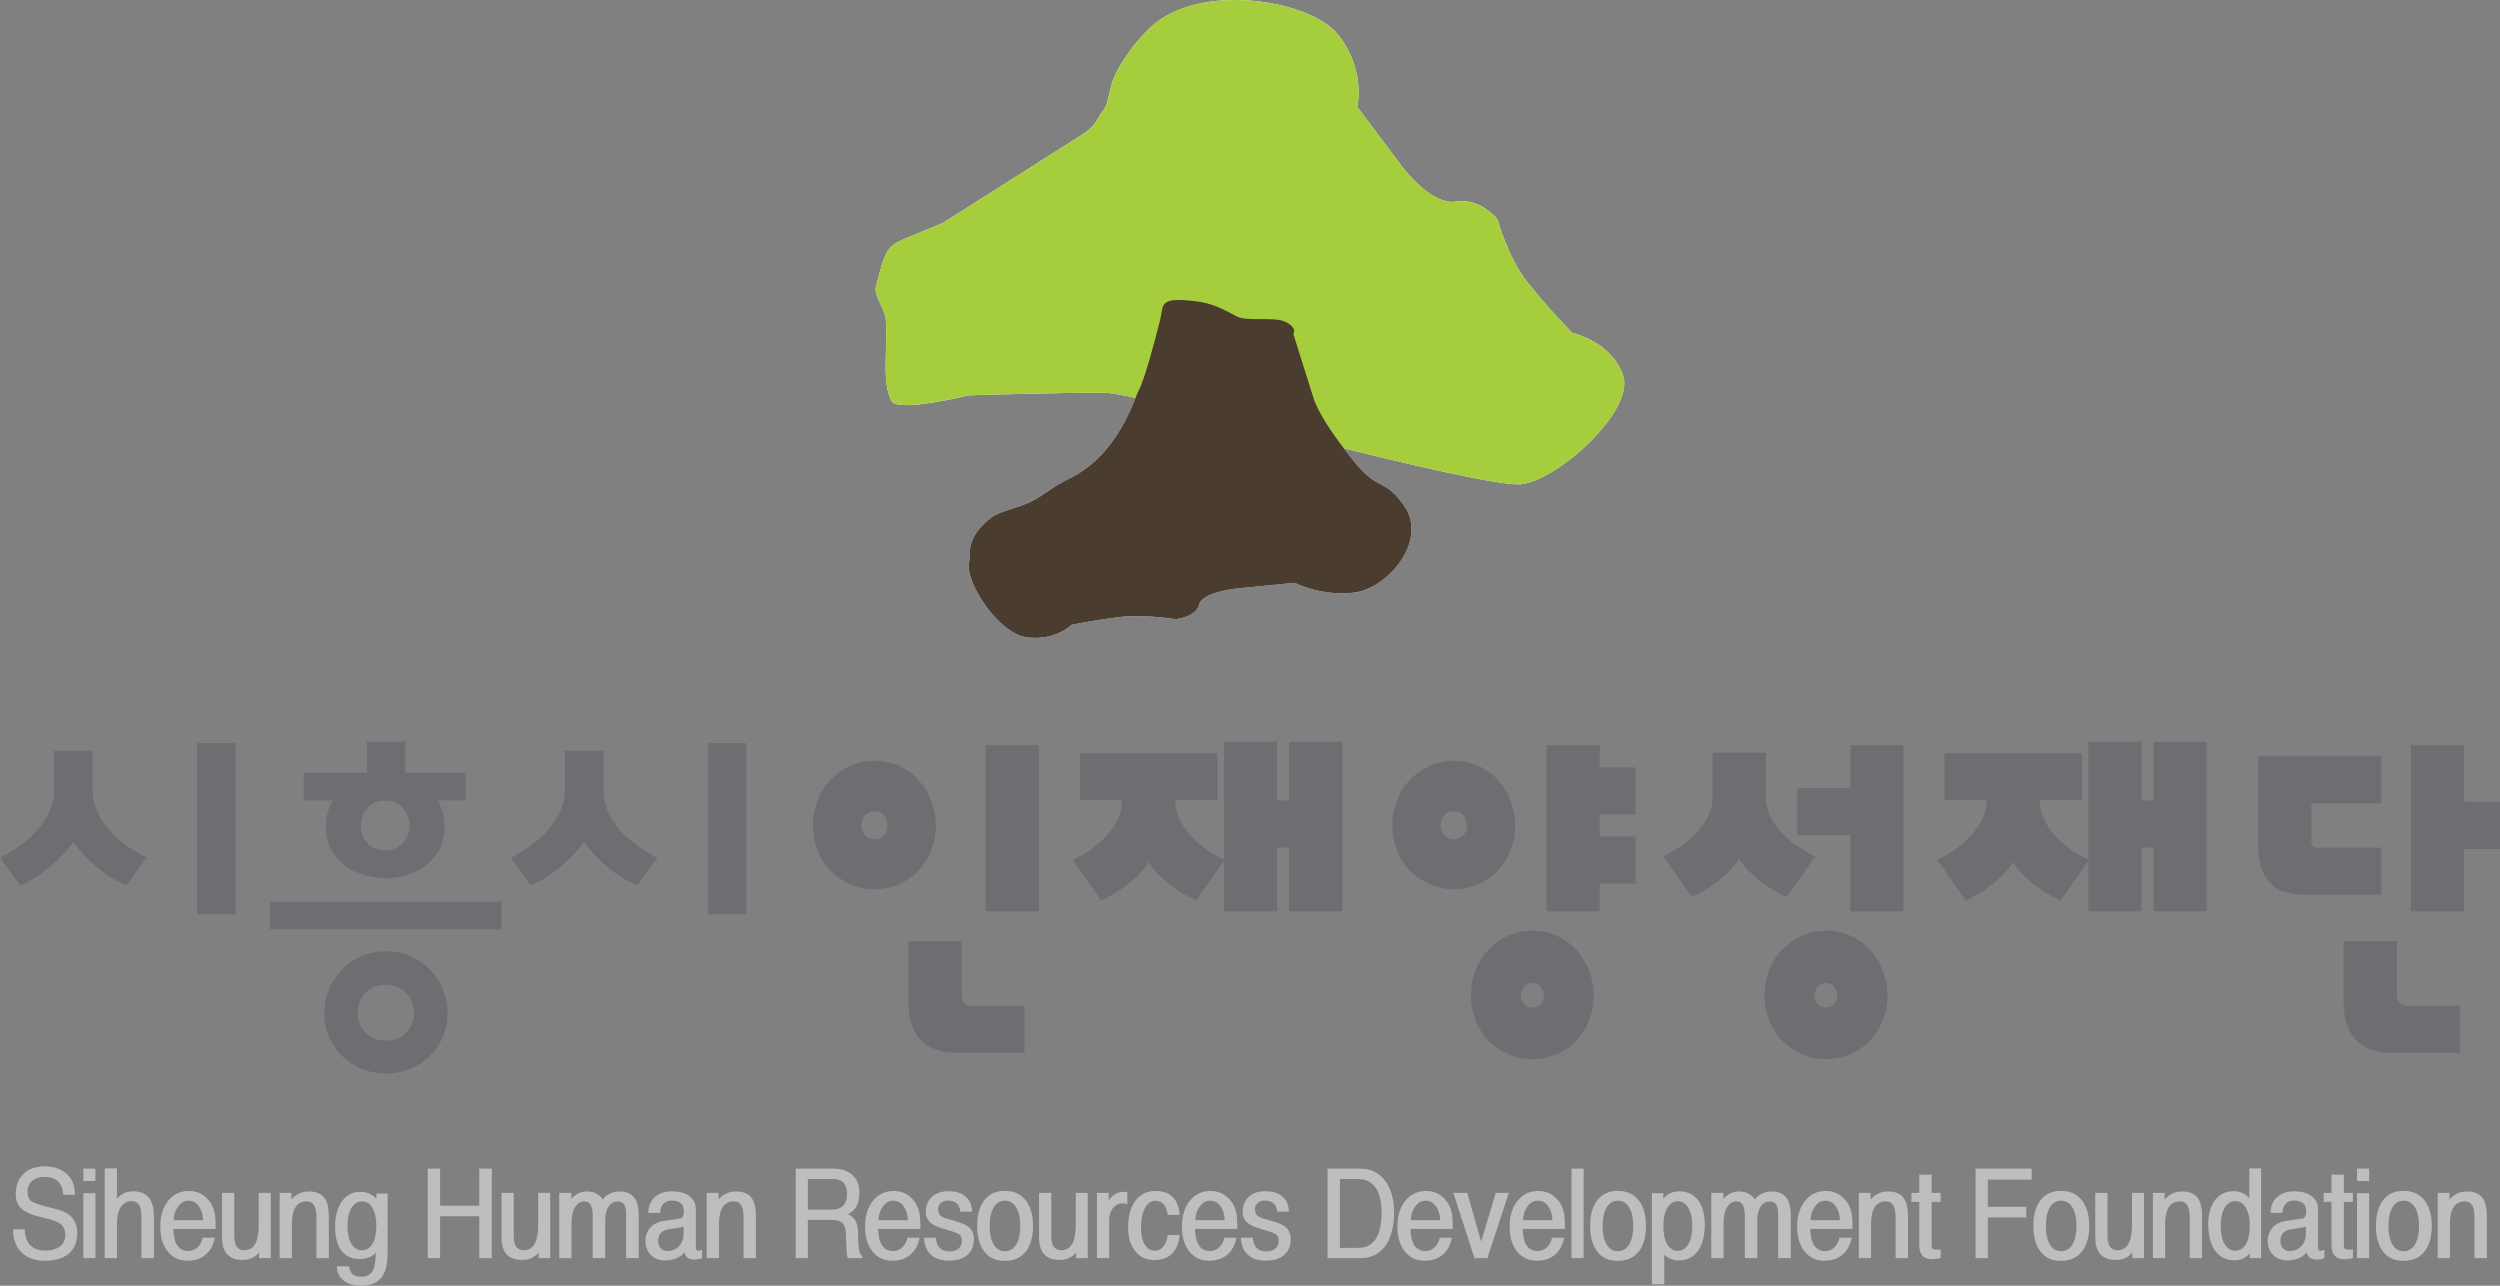 <svg width="350" height="180" viewBox="0 0 350 180" fill="none" xmlns="http://www.w3.org/2000/svg">
<rect x="0" y="0" width="350" height="180" fill="#808080" stroke="none"/>
<path fill-rule="evenodd" clip-rule="evenodd" d="M145.427 104.325V127.582H137.973V104.325H145.427ZM134.016 147.399C129.446 147.399 127.16 144.96 127.16 140.082V131.748H134.614V138.919C134.614 139.63 134.737 140.122 134.982 140.397C135.228 140.672 135.581 140.809 136.041 140.809H143.449V147.398H134.016V147.399ZM124.262 115.614C124.262 115.065 124.093 114.589 123.755 114.185C123.418 113.781 122.974 113.579 122.421 113.579C121.869 113.579 121.425 113.773 121.087 114.161C120.75 114.548 120.581 115.017 120.581 115.566C120.581 116.083 120.75 116.535 121.087 116.923C121.425 117.31 121.869 117.504 122.421 117.504C122.974 117.504 123.418 117.318 123.755 116.947C124.093 116.575 124.262 116.131 124.262 115.614ZM131.026 115.614C131.026 116.809 130.811 117.948 130.382 119.03C129.952 120.112 129.362 121.057 128.611 121.864C127.858 122.672 126.953 123.31 125.895 123.778C124.837 124.247 123.679 124.481 122.422 124.481C121.165 124.481 120.006 124.239 118.948 123.754C117.89 123.27 116.978 122.623 116.21 121.816C115.444 121.009 114.854 120.064 114.439 118.981C114.025 117.899 113.818 116.761 113.818 115.566C113.818 114.37 114.025 113.224 114.439 112.125C114.854 111.027 115.444 110.066 116.21 109.243C116.978 108.419 117.89 107.757 118.948 107.256C120.006 106.755 121.165 106.505 122.422 106.505C123.679 106.505 124.837 106.747 125.895 107.232C126.953 107.716 127.858 108.378 128.611 109.218C129.362 110.058 129.952 111.035 130.382 112.15C130.811 113.264 131.026 114.419 131.026 115.614ZM170.431 105.439V112.028H164.542V112.174C164.542 112.981 164.718 113.773 165.071 114.548C165.423 115.323 165.899 116.066 166.497 116.776C167.095 117.487 167.808 118.141 168.637 118.738C169.465 119.336 170.37 119.861 171.352 120.313V103.839H178.805V112.076H180.462V103.839H187.916V127.581H180.462V118.665H178.805V127.581H171.352V120.507L167.44 126.079C166.827 125.789 166.198 125.449 165.555 125.062C164.911 124.674 164.289 124.246 163.691 123.778C163.093 123.309 162.541 122.816 162.035 122.3C161.529 121.783 161.122 121.234 160.816 120.652C160.478 121.233 160.064 121.783 159.573 122.3C159.083 122.817 158.538 123.309 157.94 123.778C157.342 124.246 156.721 124.674 156.077 125.062C155.433 125.449 154.804 125.789 154.191 126.079L150.188 120.362C151.169 119.91 152.082 119.377 152.926 118.763C153.769 118.148 154.498 117.487 155.111 116.776C155.724 116.066 156.207 115.323 156.561 114.548C156.913 113.772 157.09 112.981 157.09 112.174V112.028H151.2V105.439H170.431ZM223.133 139.404C223.133 140.6 222.919 141.738 222.49 142.82C222.06 143.902 221.469 144.847 220.718 145.655C219.967 146.462 219.062 147.1 218.004 147.569C216.945 148.038 215.787 148.271 214.53 148.271C213.273 148.271 212.115 148.029 211.057 147.545C209.998 147.06 209.085 146.414 208.319 145.607C207.552 144.799 206.961 143.854 206.548 142.772C206.133 141.69 205.926 140.552 205.926 139.356C205.926 138.161 206.133 137.015 206.548 135.916C206.961 134.818 207.552 133.857 208.319 133.033C209.085 132.21 209.998 131.548 211.057 131.047C212.115 130.546 213.273 130.296 214.53 130.296C215.787 130.296 216.945 130.538 218.004 131.023C219.062 131.507 219.967 132.169 220.718 133.009C221.47 133.849 222.06 134.826 222.49 135.94C222.919 137.054 223.133 138.209 223.133 139.404ZM212.137 115.614C212.137 116.809 211.922 117.948 211.493 119.03C211.063 120.112 210.473 121.057 209.722 121.864C208.971 122.672 208.065 123.31 207.007 123.778C205.949 124.247 204.791 124.481 203.533 124.481C202.275 124.481 201.118 124.239 200.06 123.754C199.002 123.27 198.089 122.623 197.322 121.816C196.555 121.009 195.965 120.064 195.551 118.981C195.136 117.899 194.93 116.761 194.93 115.566C194.93 114.37 195.136 113.224 195.551 112.125C195.965 111.027 196.555 110.066 197.322 109.243C198.089 108.419 199.002 107.757 200.06 107.256C201.118 106.755 202.276 106.505 203.533 106.505C204.791 106.505 205.949 106.747 207.007 107.232C208.065 107.716 208.97 108.378 209.722 109.218C210.473 110.058 211.063 111.035 211.493 112.15C211.922 113.264 212.137 114.419 212.137 115.614ZM223.962 104.325V107.426H228.977V114.015H223.962V117.116H228.977V123.706H223.962V127.582H216.508V104.325H223.962ZM205.373 115.614C205.373 115.065 205.205 114.589 204.867 114.185C204.53 113.781 204.085 113.579 203.533 113.579C202.981 113.579 202.537 113.773 202.199 114.161C201.862 114.548 201.693 115.017 201.693 115.566C201.693 116.083 201.862 116.535 202.199 116.923C202.537 117.31 202.981 117.504 203.533 117.504C204.085 117.504 204.53 117.318 204.867 116.947C205.205 116.575 205.373 116.131 205.373 115.614ZM216.141 139.404C216.141 138.952 215.995 138.54 215.703 138.169C215.412 137.797 215.02 137.612 214.53 137.612C214.039 137.612 213.648 137.79 213.357 138.144C213.065 138.5 212.919 138.904 212.919 139.356C212.919 139.808 213.065 140.204 213.357 140.543C213.648 140.882 214.039 141.052 214.53 141.052C215.02 141.052 215.412 140.891 215.703 140.567C215.995 140.244 216.141 139.856 216.141 139.404ZM264.242 139.404C264.242 140.6 264.027 141.738 263.598 142.82C263.168 143.902 262.578 144.847 261.827 145.655C261.075 146.462 260.17 147.1 259.112 147.569C258.054 148.038 256.896 148.271 255.639 148.271C254.38 148.271 253.223 148.029 252.165 147.545C251.107 147.06 250.194 146.414 249.427 145.607C248.66 144.799 248.07 143.854 247.656 142.772C247.241 141.69 247.034 140.552 247.034 139.356C247.034 138.161 247.241 137.015 247.656 135.916C248.07 134.818 248.66 133.857 249.427 133.033C250.194 132.21 251.107 131.548 252.165 131.047C253.223 130.546 254.381 130.296 255.639 130.296C256.896 130.296 258.054 130.538 259.112 131.023C260.17 131.507 261.075 132.169 261.827 133.009C262.578 133.849 263.168 134.826 263.598 135.94C264.027 137.054 264.242 138.209 264.242 139.404ZM259.043 110.333V104.325H266.496V127.582H259.043V116.923H251.635V110.333H259.043ZM250.116 125.595C249.503 125.304 248.874 124.965 248.23 124.578C247.586 124.19 246.965 123.762 246.367 123.294C245.769 122.826 245.217 122.333 244.711 121.816C244.204 121.3 243.798 120.75 243.492 120.169C243.154 120.75 242.74 121.299 242.249 121.816C241.759 122.333 241.214 122.826 240.616 123.294C240.018 123.763 239.397 124.19 238.753 124.578C238.109 124.965 237.48 125.304 236.867 125.595L232.864 119.878C233.845 119.426 234.758 118.893 235.601 118.278C236.445 117.665 237.173 117.003 237.787 116.292C238.4 115.582 238.883 114.839 239.237 114.064C239.589 113.288 239.766 112.497 239.766 111.689V105.391H247.22V111.689C247.22 112.497 247.396 113.288 247.749 114.064C248.101 114.839 248.584 115.582 249.198 116.292C249.812 117.003 250.54 117.665 251.384 118.278C252.228 118.893 253.14 119.425 254.122 119.878L250.116 125.595ZM257.248 139.404C257.248 138.952 257.103 138.54 256.811 138.169C256.519 137.797 256.128 137.612 255.638 137.612C255.146 137.612 254.756 137.79 254.465 138.144C254.173 138.5 254.027 138.904 254.027 139.356C254.027 139.808 254.173 140.204 254.465 140.543C254.756 140.882 255.147 141.052 255.638 141.052C256.129 141.052 256.519 140.891 256.811 140.567C257.103 140.244 257.248 139.856 257.248 139.404ZM291.454 105.439V112.028H285.565V112.174C285.565 112.981 285.741 113.773 286.094 114.548C286.447 115.323 286.922 116.066 287.52 116.776C288.119 117.487 288.831 118.141 289.66 118.738C290.488 119.336 291.393 119.861 292.375 120.313V103.839H299.828V112.076H301.485V103.839H308.939V127.581H301.485V118.665H299.828V127.581H292.375V120.507L288.464 126.079C287.851 125.789 287.222 125.449 286.577 125.062C285.934 124.674 285.312 124.246 284.714 123.778C284.116 123.309 283.564 122.816 283.058 122.3C282.551 121.783 282.145 121.234 281.838 120.652C281.501 121.233 281.087 121.783 280.596 122.3C280.106 122.817 279.561 123.309 278.963 123.778C278.365 124.246 277.744 124.674 277.1 125.062C276.456 125.449 275.827 125.789 275.214 126.079L271.211 120.362C272.192 119.91 273.105 119.377 273.948 118.763C274.792 118.148 275.521 117.487 276.134 116.776C276.747 116.066 277.23 115.323 277.584 114.548C277.936 113.772 278.113 112.981 278.113 112.174V112.028H272.223V105.439H291.454ZM333.391 112.464H323.59V117.746C323.59 118.36 323.835 118.666 324.326 118.666H333.391V125.256H322.532C318.268 125.256 316.136 122.962 316.136 118.375V105.875H333.391V112.464ZM344.985 104.325V112.271H350V118.86H344.985V127.582H337.532V104.325H344.985ZM334.955 147.399C330.384 147.399 328.099 144.96 328.099 140.082V131.748H335.553V138.919C335.553 139.63 335.675 140.122 335.921 140.397C336.166 140.672 336.519 140.809 336.979 140.809H344.387V147.398H334.955V147.399Z" fill="#6D6E71"/>
<path fill-rule="evenodd" clip-rule="evenodd" d="M32.982 104.036V127.994H27.599V104.036H32.982ZM12.968 110.588C12.968 112.381 13.612 114.1 14.9 115.746C16.189 117.392 18.073 118.835 20.553 120.074L17.715 123.937C16.344 123.382 15.007 122.576 13.702 121.516C12.396 120.457 11.255 119.243 10.276 117.873C9.266 119.243 8.107 120.457 6.802 121.516C5.498 122.576 4.176 123.382 2.838 123.937L0 120.074C2.545 118.77 4.445 117.286 5.701 115.624C6.957 113.962 7.586 112.284 7.586 110.589V105.113H12.969V110.588H12.968ZM56.745 103.841V108.192H65.211V112.055H61.246C61.541 112.544 61.776 113.09 61.958 113.693C62.137 114.296 62.226 114.972 62.226 115.722C62.226 117.058 61.958 118.183 61.418 119.096C60.88 120.009 60.212 120.75 59.412 121.321C58.613 121.891 57.725 122.306 56.745 122.567C55.766 122.828 54.836 122.958 53.956 122.958C53.076 122.958 52.145 122.828 51.166 122.567C50.188 122.306 49.291 121.891 48.475 121.321C47.659 120.75 46.982 120.009 46.444 119.096C45.905 118.183 45.637 117.058 45.637 115.722C45.637 114.288 45.964 113.066 46.616 112.055H42.505V108.192H51.362V103.841H56.745ZM62.667 141.83C62.667 142.972 62.456 144.056 62.031 145.082C61.606 146.109 61.011 147.006 60.245 147.771C59.477 148.537 58.572 149.148 57.529 149.604C56.484 150.061 55.326 150.289 54.054 150.289C52.782 150.289 51.616 150.06 50.555 149.604C49.495 149.148 48.581 148.537 47.815 147.771C47.048 147.006 46.452 146.109 46.029 145.082C45.604 144.055 45.392 142.972 45.392 141.83C45.392 140.69 45.604 139.598 46.029 138.556C46.452 137.512 47.048 136.592 47.815 135.793C48.581 134.994 49.495 134.359 50.555 133.887C51.616 133.414 52.782 133.178 54.054 133.178C55.326 133.178 56.484 133.414 57.529 133.887C58.572 134.359 59.477 134.994 60.245 135.793C61.011 136.592 61.606 137.512 62.031 138.556C62.456 139.598 62.667 140.69 62.667 141.83ZM70.201 126.234V130.097H37.807V126.234H70.201ZM57.969 141.83C57.969 140.755 57.61 139.826 56.892 139.044C56.174 138.262 55.228 137.871 54.054 137.871C52.815 137.871 51.844 138.262 51.142 139.044C50.441 139.826 50.09 140.755 50.09 141.83C50.09 142.875 50.441 143.779 51.142 144.544C51.844 145.31 52.814 145.693 54.054 145.693C55.228 145.693 56.174 145.31 56.892 144.544C57.61 143.779 57.969 142.875 57.969 141.83ZM50.53 115.624C50.53 116.602 50.84 117.417 51.459 118.069C52.079 118.72 52.912 119.047 53.956 119.047C54.901 119.047 55.7 118.72 56.353 118.069C57.005 117.417 57.332 116.602 57.332 115.624C57.332 114.582 57.005 113.733 56.353 113.081C55.7 112.43 54.901 112.104 53.956 112.104C52.911 112.104 52.079 112.429 51.459 113.081C50.84 113.733 50.53 114.582 50.53 115.624ZM104.482 104.036V127.994H99.098V104.036H104.482ZM84.467 110.588C84.467 112.381 85.111 114.1 86.4 115.746C87.689 117.392 89.572 118.835 92.052 120.074L89.214 123.937C87.844 123.382 86.507 122.576 85.202 121.516C83.896 120.457 82.755 119.243 81.776 117.873C80.765 119.243 79.606 120.457 78.302 121.516C76.998 122.576 75.675 123.382 74.338 123.937L71.499 120.074C74.044 118.77 75.944 117.286 77.201 115.624C78.457 113.962 79.085 112.284 79.085 110.589V105.113H84.468V110.588H84.467Z" fill="#6D6E71"/>
<path fill-rule="evenodd" clip-rule="evenodd" d="M1.839 172.102H3.468C3.523 174.088 4.499 175.081 6.394 175.081C7.171 175.081 7.802 174.917 8.29 174.585C8.855 174.199 9.138 173.642 9.138 172.913C9.138 172.261 8.938 171.764 8.539 171.422C8.217 171.136 7.669 170.892 6.893 170.693L5.397 170.312C4.299 170.036 3.512 169.678 3.035 169.237C2.481 168.739 2.204 168.044 2.204 167.15C2.204 165.991 2.564 165.058 3.285 164.351C4.005 163.645 4.992 163.292 6.244 163.292C7.519 163.292 8.545 163.634 9.32 164.318C10.129 165.046 10.518 166.035 10.484 167.283H8.855C8.766 165.605 7.88 164.765 6.194 164.765C5.474 164.765 4.903 164.962 4.481 165.354C4.06 165.745 3.85 166.251 3.85 166.869C3.85 167.464 4.032 167.901 4.398 168.177C4.709 168.398 5.385 168.641 6.427 168.906L7.974 169.303C9.87 169.79 10.817 170.899 10.817 172.632C10.817 173.935 10.385 174.923 9.521 175.596C8.733 176.203 7.658 176.507 6.295 176.507C4.898 176.507 3.803 176.115 3.011 175.331C2.218 174.547 1.827 173.47 1.839 172.102ZM11.666 167.05H13.361V176.142H11.666V167.05ZM11.666 163.607H13.361V165.345H11.666V163.607ZM16.371 167.812C16.981 167.128 17.746 166.785 18.666 166.785C20.584 166.785 21.543 167.951 21.543 170.28V176.142H19.797V170.378C19.797 169.605 19.689 169.042 19.472 168.689C19.256 168.336 18.893 168.16 18.383 168.16C17.818 168.16 17.358 168.397 17.003 168.872C16.582 169.423 16.371 170.235 16.371 171.306V176.142H14.658V163.573H16.371L16.371 167.812ZM22.441 171.737C22.441 170.191 22.828 168.96 23.605 168.044C24.337 167.172 25.29 166.736 26.465 166.736C27.474 166.736 28.33 167.099 29.034 167.828C29.738 168.557 30.112 169.518 30.157 170.71C30.19 171.428 30.201 171.875 30.19 172.051H24.27C24.325 174.115 25.018 175.147 26.348 175.147C26.847 175.147 27.279 174.976 27.645 174.634C28.011 174.292 28.255 173.839 28.377 173.276H30.073C29.895 174.236 29.497 175.003 28.876 175.578C28.2 176.195 27.318 176.504 26.232 176.504C25.134 176.504 24.236 176.096 23.538 175.279C22.806 174.408 22.441 173.228 22.441 171.737ZM24.32 170.827H28.426C28.415 170.098 28.238 169.474 27.894 168.955C27.517 168.381 27.007 168.094 26.364 168.094C25.799 168.094 25.32 168.367 24.926 168.913C24.532 169.46 24.331 170.098 24.32 170.827ZM36.275 175.347C35.72 176.042 34.944 176.391 33.947 176.391C32.04 176.391 31.087 175.33 31.087 173.211V167.001H32.8V173.079C32.8 174.381 33.266 175.032 34.196 175.032C35.549 175.032 36.225 173.85 36.225 171.489V167H37.905V176.142H36.275V175.347H36.275ZM40.797 167.928C41.463 167.178 42.277 166.802 43.242 166.802C44.306 166.802 45.06 167.14 45.503 167.812C45.858 168.365 46.035 169.188 46.035 170.28V176.142H44.306V170.378C44.306 168.922 43.862 168.193 42.976 168.193C41.568 168.193 40.864 169.247 40.864 171.356V176.142H39.151V167.001H40.797V167.928ZM52.686 167.829V167.1H54.266V175.396C54.266 176.942 53.995 178.074 53.451 178.791C52.852 179.597 51.866 180 50.492 180C49.56 180 48.795 179.785 48.197 179.355C47.532 178.868 47.183 178.179 47.15 177.284H48.879C48.979 178.256 49.527 178.742 50.525 178.742C51.356 178.742 51.922 178.444 52.221 177.847C52.465 177.373 52.593 176.551 52.603 175.38C52.105 175.965 51.345 176.257 50.326 176.257C49.283 176.257 48.469 175.898 47.881 175.181C47.238 174.398 46.917 173.243 46.917 171.72C46.917 170.318 47.211 169.176 47.798 168.292C48.441 167.332 49.323 166.852 50.442 166.852C51.328 166.852 52.077 167.178 52.686 167.829ZM50.674 168.194C50.054 168.194 49.56 168.503 49.194 169.121C48.829 169.739 48.645 170.572 48.645 171.621C48.645 172.669 48.828 173.501 49.194 174.113C49.56 174.726 50.054 175.032 50.674 175.032C51.306 175.032 51.799 174.726 52.154 174.113C52.509 173.5 52.686 172.669 52.686 171.621C52.686 170.572 52.508 169.739 52.154 169.121C51.799 168.503 51.306 168.194 50.674 168.194ZM59.886 163.607H61.615V168.789H67.103V163.607H68.849V176.142H67.103V170.28H61.615V176.142H59.886V163.607ZM75.4 175.347C74.845 176.042 74.069 176.391 73.072 176.391C71.165 176.391 70.212 175.33 70.212 173.211V167.001H71.925V173.079C71.925 174.381 72.39 175.032 73.321 175.032C74.674 175.032 75.35 173.85 75.35 171.489V167H77.03V176.142H75.4V175.347H75.4ZM79.989 167.861C80.577 167.155 81.308 166.802 82.184 166.802C82.749 166.802 83.248 166.939 83.68 167.216C84.046 167.448 84.274 167.691 84.362 167.945C84.551 167.647 84.856 167.388 85.277 167.166C85.743 166.924 86.23 166.802 86.74 166.802C88.525 166.802 89.418 167.89 89.418 170.064V176.142H87.655V169.8C87.655 168.739 87.261 168.21 86.475 168.21C85.943 168.21 85.519 168.447 85.203 168.922C84.887 169.396 84.729 170.031 84.729 170.827V176.142H82.983V170.18C82.983 168.856 82.6 168.194 81.835 168.194C81.325 168.194 80.91 168.421 80.588 168.873C80.2 169.425 80.006 170.236 80.006 171.307V176.143H78.294V167.001H79.99V167.861H79.989ZM93.707 172.085C92.665 172.228 92.144 172.77 92.144 173.708C92.144 174.16 92.266 174.514 92.51 174.767C92.754 175.022 93.048 175.148 93.391 175.148C94.09 175.148 94.65 174.92 95.071 174.462C95.492 174.003 95.703 173.427 95.703 172.731V171.688C95.503 171.797 95.115 171.893 94.539 171.969L93.707 172.085ZM93.025 170.909L95.187 170.611C95.552 170.556 95.735 170.209 95.735 169.567C95.735 168.573 95.17 168.077 94.039 168.077C93.518 168.077 93.122 168.24 92.85 168.566C92.579 168.891 92.432 169.302 92.409 169.8H90.763C90.774 168.85 91.09 168.105 91.711 167.564C92.299 167.045 93.08 166.785 94.055 166.785C95.042 166.785 95.835 166.99 96.433 167.399C97.087 167.852 97.414 168.492 97.414 169.319V174.568C97.414 174.933 97.519 175.116 97.73 175.116C97.851 175.116 98.04 175.072 98.294 174.983V176.143C97.918 176.275 97.563 176.341 97.231 176.341C96.421 176.341 95.956 176.004 95.834 175.33C95.18 176.082 94.26 176.456 93.074 176.456C92.254 176.456 91.596 176.197 91.104 175.679C90.61 175.16 90.364 174.513 90.364 173.741C90.364 172.979 90.599 172.345 91.07 171.837C91.541 171.329 92.194 171.02 93.025 170.909ZM100.591 167.928C101.256 167.178 102.07 166.802 103.035 166.802C104.1 166.802 104.853 167.14 105.297 167.812C105.651 168.365 105.829 169.188 105.829 170.28V176.142H104.1V170.378C104.1 168.922 103.657 168.193 102.769 168.193C101.362 168.193 100.658 169.247 100.658 171.356V176.142H98.945V167.001H100.591V167.928ZM113.095 169.352H116.421C117.862 169.352 118.582 168.618 118.582 167.149C118.582 165.759 117.928 165.063 116.62 165.063H113.095V169.352ZM111.399 163.607H116.586C117.728 163.607 118.634 163.893 119.305 164.467C119.976 165.042 120.311 165.88 120.311 166.984C120.311 168.529 119.774 169.529 118.699 169.982C119.608 170.367 120.079 171.157 120.112 172.35L120.162 174.023C120.195 175.005 120.384 175.629 120.727 175.893V176.143H118.698C118.598 175.921 118.532 175.452 118.499 174.734L118.415 172.648C118.393 171.975 118.227 171.494 117.917 171.207C117.607 170.921 117.091 170.778 116.37 170.778H113.095V176.143H111.399V163.607ZM121.11 171.737C121.11 170.191 121.498 168.96 122.273 168.044C123.005 167.172 123.958 166.736 125.133 166.736C126.142 166.736 126.999 167.099 127.702 167.828C128.407 168.557 128.78 169.518 128.825 170.71C128.858 171.428 128.869 171.875 128.858 172.051H122.939C122.994 174.115 123.687 175.147 125.017 175.147C125.516 175.147 125.948 174.976 126.314 174.634C126.68 174.292 126.924 173.839 127.045 173.276H128.742C128.564 174.236 128.165 175.003 127.544 175.578C126.868 176.195 125.986 176.504 124.901 176.504C123.803 176.504 122.905 176.096 122.207 175.279C121.476 174.408 121.11 173.228 121.11 171.737ZM122.989 170.827H127.095C127.084 170.098 126.907 169.474 126.563 168.955C126.186 168.381 125.676 168.094 125.034 168.094C124.468 168.094 123.989 168.367 123.595 168.913C123.202 169.46 123 170.098 122.989 170.827ZM129.374 173.277H131.037C131.103 174.558 131.74 175.198 132.949 175.198C133.459 175.198 133.872 175.068 134.187 174.808C134.503 174.549 134.661 174.17 134.661 173.674C134.661 173.31 134.55 173.039 134.329 172.863C134.107 172.686 133.719 172.514 133.165 172.35L132.101 172.035C131.258 171.781 130.654 171.499 130.288 171.189C129.834 170.815 129.606 170.307 129.606 169.666C129.606 168.805 129.889 168.107 130.455 167.572C131.02 167.036 131.801 166.768 132.799 166.768C133.897 166.768 134.739 167.066 135.327 167.662C135.837 168.181 136.086 168.838 136.075 169.633H134.445C134.357 168.595 133.774 168.076 132.7 168.076C132.312 168.076 131.987 168.187 131.727 168.408C131.466 168.628 131.336 168.921 131.336 169.286C131.336 169.694 131.458 170.003 131.702 170.213C131.879 170.378 132.178 170.516 132.6 170.627L133.498 170.875C134.495 171.152 135.188 171.444 135.576 171.753C136.086 172.151 136.341 172.73 136.341 173.492C136.341 174.408 136.047 175.132 135.46 175.662C134.839 176.214 133.98 176.49 132.882 176.49C131.762 176.49 130.904 176.206 130.305 175.637C129.706 175.068 129.396 174.282 129.374 173.277ZM140.681 168.094C140.005 168.094 139.481 168.411 139.109 169.046C138.738 169.681 138.553 170.545 138.553 171.638C138.553 172.72 138.738 173.577 139.109 174.213C139.481 174.847 140.005 175.165 140.681 175.165C141.368 175.165 141.9 174.846 142.277 174.213C142.654 173.577 142.843 172.72 142.843 171.638C142.843 170.556 142.654 169.695 142.277 169.054C141.9 168.414 141.368 168.094 140.681 168.094ZM140.681 166.72C141.944 166.72 142.926 167.172 143.624 168.077C144.289 168.938 144.621 170.125 144.621 171.638C144.621 173.15 144.289 174.337 143.624 175.198C142.925 176.081 141.944 176.523 140.681 176.523C139.417 176.523 138.455 176.087 137.796 175.215C137.136 174.343 136.806 173.15 136.806 171.638C136.806 170.125 137.128 168.938 137.77 168.077C138.447 167.172 139.417 166.72 140.681 166.72ZM150.657 175.347C150.103 176.042 149.327 176.391 148.329 176.391C146.422 176.391 145.469 175.33 145.469 173.211V167.001H147.182V173.079C147.182 174.381 147.648 175.032 148.579 175.032C149.931 175.032 150.608 173.85 150.608 171.489V167H152.287V176.142H150.658V175.347H150.657ZM155.213 168.045C155.801 167.249 156.477 166.852 157.242 166.852C157.42 166.852 157.614 166.869 157.824 166.902V168.574C157.614 168.497 157.398 168.459 157.176 168.459C156.644 168.459 156.201 168.669 155.846 169.088C155.469 169.541 155.28 170.143 155.28 170.893V176.143H153.568V167.002H155.213V168.045ZM157.94 171.82C157.94 170.318 158.256 169.11 158.888 168.194C159.575 167.222 160.534 166.737 161.765 166.737C163.849 166.737 164.979 167.852 165.157 170.081H163.477C163.3 168.768 162.729 168.112 161.765 168.112C161.1 168.112 160.59 168.486 160.235 169.237C159.903 169.91 159.736 170.778 159.736 171.837C159.736 172.864 159.911 173.664 160.26 174.238C160.609 174.812 161.077 175.099 161.665 175.099C162.186 175.099 162.613 174.868 162.946 174.404C163.223 174.017 163.4 173.521 163.478 172.913H165.158C164.903 175.242 163.705 176.407 161.566 176.407C160.469 176.407 159.59 175.993 158.931 175.166C158.27 174.337 157.94 173.222 157.94 171.82ZM165.472 171.737C165.472 170.191 165.86 168.96 166.637 168.044C167.369 167.172 168.321 166.736 169.497 166.736C170.505 166.736 171.362 167.099 172.065 167.828C172.77 168.557 173.143 169.518 173.188 170.71C173.221 171.428 173.232 171.875 173.221 172.051H167.301C167.357 174.115 168.05 175.147 169.38 175.147C169.878 175.147 170.31 174.976 170.676 174.634C171.042 174.292 171.287 173.839 171.408 173.276H173.104C172.927 174.236 172.528 175.003 171.907 175.578C171.231 176.195 170.35 176.504 169.263 176.504C168.166 176.504 167.268 176.096 166.57 175.279C165.838 174.408 165.472 173.228 165.472 171.737ZM167.351 170.827H171.458C171.447 170.098 171.27 169.474 170.926 168.955C170.55 168.381 170.039 168.094 169.397 168.094C168.832 168.094 168.352 168.367 167.958 168.913C167.564 169.46 167.363 170.098 167.351 170.827ZM173.736 173.277H175.399C175.465 174.558 176.103 175.198 177.311 175.198C177.821 175.198 178.234 175.068 178.55 174.808C178.865 174.549 179.023 174.17 179.023 173.674C179.023 173.31 178.913 173.039 178.691 172.863C178.469 172.686 178.081 172.514 177.527 172.35L176.462 172.035C175.62 171.781 175.015 171.499 174.649 171.189C174.195 170.815 173.967 170.307 173.967 169.666C173.967 168.805 174.25 168.107 174.816 167.572C175.381 167.036 176.163 166.768 177.16 166.768C178.257 166.768 179.1 167.066 179.688 167.662C180.197 168.181 180.447 168.838 180.436 169.633H178.807C178.718 168.595 178.136 168.076 177.061 168.076C176.673 168.076 176.349 168.187 176.088 168.408C175.827 168.628 175.697 168.921 175.697 169.286C175.697 169.694 175.819 170.003 176.063 170.213C176.241 170.378 176.539 170.516 176.961 170.627L177.859 170.875C178.856 171.152 179.55 171.444 179.937 171.753C180.447 172.151 180.702 172.73 180.702 173.492C180.702 174.408 180.408 175.132 179.821 175.662C179.2 176.214 178.342 176.49 177.244 176.49C176.124 176.49 175.265 176.206 174.666 175.637C174.069 175.068 173.758 174.282 173.736 173.277ZM187.587 174.701H190.131C192.326 174.701 193.424 173.034 193.424 169.701C193.424 168.409 193.207 167.365 192.775 166.571C192.21 165.566 191.323 165.064 190.115 165.064H187.587V174.701ZM185.857 163.607H190.43C191.927 163.607 193.103 164.191 193.956 165.361C194.765 166.466 195.169 167.906 195.169 169.683C195.169 171.615 194.798 173.144 194.055 174.27C193.224 175.518 192.01 176.142 190.414 176.142H185.857V163.607ZM195.635 171.737C195.635 170.191 196.023 168.96 196.799 168.044C197.531 167.172 198.484 166.736 199.659 166.736C200.668 166.736 201.524 167.099 202.228 167.828C202.933 168.557 203.306 169.518 203.351 170.71C203.384 171.428 203.395 171.875 203.384 172.051H197.464C197.52 174.115 198.213 175.147 199.542 175.147C200.041 175.147 200.473 174.976 200.839 174.634C201.205 174.292 201.449 173.839 201.571 173.276H203.267C203.089 174.236 202.691 175.003 202.07 175.578C201.394 176.195 200.512 176.504 199.426 176.504C198.329 176.504 197.431 176.096 196.732 175.279C196.001 174.408 195.635 173.228 195.635 171.737ZM197.514 170.827H201.621C201.61 170.098 201.433 169.474 201.089 168.955C200.712 168.381 200.202 168.094 199.56 168.094C198.994 168.094 198.515 168.367 198.121 168.913C197.727 169.46 197.526 170.098 197.514 170.827ZM207.357 173.824L209.403 167.001H211.232L208.239 176.142H206.427L203.466 167.001H205.412L207.357 173.824ZM211.348 171.737C211.348 170.191 211.736 168.96 212.513 168.044C213.245 167.172 214.197 166.736 215.373 166.736C216.381 166.736 217.238 167.099 217.941 167.828C218.646 168.557 219.019 169.518 219.064 170.71C219.097 171.428 219.108 171.875 219.097 172.051H213.177C213.233 174.115 213.926 175.147 215.256 175.147C215.754 175.147 216.186 174.976 216.552 174.634C216.918 174.292 217.163 173.839 217.284 173.276H218.98C218.803 174.236 218.404 175.003 217.783 175.578C217.107 176.195 216.226 176.504 215.14 176.504C214.042 176.504 213.144 176.096 212.446 175.279C211.714 174.408 211.348 173.228 211.348 171.737ZM213.227 170.827H217.335C217.323 170.098 217.146 169.474 216.803 168.955C216.426 168.381 215.916 168.094 215.273 168.094C214.708 168.094 214.228 168.367 213.835 168.913C213.441 169.46 213.238 170.098 213.227 170.827ZM220.011 163.607H221.707V176.142H220.011V163.607ZM226.496 168.094C225.819 168.094 225.296 168.411 224.924 169.046C224.553 169.681 224.367 170.545 224.367 171.638C224.367 172.72 224.553 173.577 224.924 174.213C225.296 174.847 225.819 175.165 226.496 175.165C227.183 175.165 227.715 174.846 228.093 174.213C228.469 173.577 228.657 172.72 228.657 171.638C228.657 170.556 228.469 169.695 228.093 169.054C227.716 168.414 227.184 168.094 226.496 168.094ZM226.496 166.72C227.759 166.72 228.741 167.172 229.439 168.077C230.104 168.938 230.436 170.125 230.436 171.638C230.436 173.15 230.104 174.337 229.439 175.198C228.74 176.081 227.759 176.523 226.496 176.523C225.232 176.523 224.271 176.087 223.611 175.215C222.951 174.343 222.622 173.15 222.622 171.638C222.622 170.125 222.943 168.938 223.586 168.077C224.262 167.172 225.232 166.72 226.496 166.72ZM232.864 167.796C233.452 167.122 234.211 166.785 235.142 166.785C236.184 166.785 237.021 167.172 237.653 167.945C238.329 168.774 238.667 169.932 238.667 171.423C238.667 172.914 238.379 174.105 237.803 174.999C237.16 175.971 236.234 176.456 235.026 176.456C234.239 176.456 233.562 176.192 232.997 175.661V179.801H231.268V167.034H232.864V167.796ZM234.876 168.176C234.255 168.176 233.765 168.491 233.404 169.121C233.044 169.75 232.864 170.594 232.864 171.654C232.864 172.715 233.041 173.556 233.396 174.179C233.75 174.803 234.244 175.116 234.875 175.116C235.508 175.116 236.006 174.803 236.372 174.179C236.738 173.556 236.921 172.715 236.921 171.654C236.921 170.594 236.738 169.75 236.372 169.121C236.006 168.491 235.508 168.176 234.876 168.176ZM241.278 167.861C241.866 167.155 242.597 166.802 243.473 166.802C244.038 166.802 244.538 166.939 244.97 167.216C245.336 167.448 245.563 167.691 245.652 167.945C245.84 167.647 246.145 167.388 246.567 167.166C247.032 166.924 247.519 166.802 248.029 166.802C249.814 166.802 250.707 167.89 250.707 170.064V176.142H248.944V169.8C248.944 168.739 248.55 168.21 247.763 168.21C247.231 168.21 246.808 168.447 246.492 168.922C246.175 169.396 246.018 170.031 246.018 170.827V176.142H244.272V170.18C244.272 168.856 243.889 168.194 243.125 168.194C242.615 168.194 242.199 168.421 241.878 168.873C241.49 169.425 241.296 170.236 241.296 171.307V176.143H239.583V167.001H241.279V167.861H241.278ZM251.604 171.737C251.604 170.191 251.992 168.96 252.768 168.044C253.5 167.172 254.453 166.736 255.628 166.736C256.637 166.736 257.493 167.099 258.197 167.828C258.901 168.557 259.275 169.518 259.319 170.71C259.353 171.428 259.363 171.875 259.353 172.051H253.433C253.488 174.115 254.182 175.147 255.511 175.147C256.01 175.147 256.442 174.976 256.808 174.634C257.174 174.292 257.418 173.839 257.54 173.276H259.236C259.058 174.236 258.66 175.003 258.039 175.578C257.363 176.195 256.481 176.504 255.395 176.504C254.298 176.504 253.4 176.096 252.701 175.279C251.97 174.408 251.604 173.228 251.604 171.737ZM253.483 170.827H257.59C257.579 170.098 257.402 169.474 257.058 168.955C256.681 168.381 256.171 168.094 255.528 168.094C254.963 168.094 254.483 168.367 254.09 168.913C253.696 169.46 253.493 170.098 253.483 170.827ZM261.88 167.928C262.544 167.178 263.359 166.802 264.324 166.802C265.388 166.802 266.141 167.14 266.585 167.812C266.94 168.365 267.117 169.188 267.117 170.28V176.142H265.388V170.378C265.388 168.922 264.944 168.193 264.058 168.193C262.65 168.193 261.946 169.247 261.946 171.356V176.142H260.233V167.001H261.879V167.928H261.88ZM268.697 164.451H270.426V167.001H271.69V168.26H270.426V174.221C270.426 174.552 270.482 174.759 270.592 174.841C270.703 174.925 270.925 174.961 271.257 174.95C271.302 174.95 271.446 174.933 271.69 174.9V176.109C271.357 176.231 270.952 176.291 270.476 176.291C269.29 176.291 268.697 175.629 268.697 174.304V168.26H267.6V167.001H268.697V164.451ZM284.427 163.607V165.147H278.291V168.955H283.679V170.445H278.291V176.142H276.578V163.607H284.427ZM288.55 168.094C287.874 168.094 287.35 168.411 286.979 169.046C286.607 169.681 286.422 170.545 286.422 171.638C286.422 172.72 286.607 173.577 286.979 174.213C287.35 174.847 287.874 175.165 288.55 175.165C289.237 175.165 289.769 174.846 290.147 174.213C290.524 173.577 290.712 172.72 290.712 171.638C290.712 170.556 290.524 169.695 290.147 169.054C289.77 168.414 289.238 168.094 288.55 168.094ZM288.55 166.72C289.814 166.72 290.795 167.172 291.493 168.077C292.159 168.938 292.49 170.125 292.49 171.638C292.49 173.15 292.159 174.337 291.493 175.198C290.795 176.081 289.814 176.523 288.55 176.523C287.287 176.523 286.325 176.087 285.666 175.215C285.006 174.343 284.676 173.15 284.676 171.638C284.676 170.125 284.998 168.938 285.64 168.077C286.317 167.172 287.287 166.72 288.55 166.72ZM298.527 175.347C297.973 176.042 297.197 176.391 296.199 176.391C294.292 176.391 293.339 175.33 293.339 173.211V167.001H295.052V173.079C295.052 174.381 295.518 175.032 296.449 175.032C297.802 175.032 298.478 173.85 298.478 171.489V167H300.157V176.142H298.528L298.527 175.347ZM303.05 167.928C303.715 167.178 304.53 166.802 305.494 166.802C306.559 166.802 307.312 167.14 307.756 167.812C308.11 168.365 308.288 169.188 308.288 170.28V176.142H306.559V170.378C306.559 168.922 306.115 168.193 305.228 168.193C303.821 168.193 303.117 169.247 303.117 171.356V176.142H301.404V167.001H303.05V167.928H303.05ZM314.972 175.463C314.439 176.114 313.719 176.44 312.81 176.44C311.602 176.44 310.676 175.954 310.034 174.983C309.446 174.089 309.152 172.897 309.152 171.406C309.152 169.916 309.491 168.757 310.167 167.928C310.799 167.155 311.642 166.77 312.695 166.77C313.604 166.77 314.34 167.095 314.906 167.746V163.573H316.552V176.142H314.973V175.463H314.972ZM312.944 168.161C312.311 168.161 311.813 168.475 311.447 169.104C311.081 169.734 310.898 170.578 310.898 171.638C310.898 172.698 311.081 173.54 311.447 174.163C311.813 174.787 312.311 175.099 312.944 175.099C313.575 175.099 314.072 174.787 314.432 174.163C314.792 173.54 314.973 172.698 314.973 171.638C314.973 170.578 314.792 169.734 314.432 169.104C314.072 168.475 313.575 168.161 312.944 168.161ZM320.825 172.085C319.783 172.228 319.262 172.77 319.262 173.708C319.262 174.16 319.384 174.514 319.628 174.767C319.872 175.022 320.166 175.148 320.509 175.148C321.208 175.148 321.767 174.92 322.189 174.462C322.61 174.003 322.821 173.427 322.821 172.731V171.688C322.621 171.797 322.233 171.893 321.657 171.969L320.825 172.085ZM320.143 170.909L322.305 170.611C322.671 170.556 322.853 170.209 322.853 169.567C322.853 168.573 322.289 168.077 321.158 168.077C320.637 168.077 320.241 168.24 319.969 168.566C319.697 168.891 319.55 169.302 319.528 169.8H317.882C317.893 168.85 318.209 168.105 318.83 167.564C319.418 167.045 320.199 166.785 321.174 166.785C322.161 166.785 322.953 166.99 323.552 167.399C324.206 167.852 324.533 168.492 324.533 169.319V174.568C324.533 174.933 324.638 175.116 324.849 175.116C324.971 175.116 325.159 175.072 325.414 174.983V176.143C325.037 176.275 324.682 176.341 324.35 176.341C323.54 176.341 323.075 176.004 322.953 175.33C322.299 176.082 321.379 176.456 320.193 176.456C319.372 176.456 318.716 176.197 318.222 175.679C317.729 175.16 317.482 174.513 317.482 173.741C317.482 172.979 317.718 172.345 318.189 171.837C318.661 171.329 319.312 171.02 320.143 170.909ZM326.412 164.451H328.142V167.001H329.405V168.26H328.142V174.221C328.142 174.552 328.197 174.759 328.308 174.841C328.418 174.925 328.64 174.961 328.972 174.95C329.017 174.95 329.161 174.933 329.405 174.9V176.109C329.072 176.231 328.668 176.291 328.191 176.291C327.005 176.291 326.412 175.629 326.412 174.304V168.26H325.315V167.001H326.412V164.451ZM329.987 167.05H331.682V176.142H329.987V167.05ZM329.987 163.607H331.682V165.345H329.987V163.607ZM336.505 168.094C335.829 168.094 335.305 168.411 334.934 169.046C334.562 169.681 334.376 170.545 334.376 171.638C334.376 172.72 334.562 173.577 334.934 174.213C335.305 174.847 335.829 175.165 336.505 175.165C337.192 175.165 337.724 174.846 338.102 174.213C338.478 173.577 338.667 172.72 338.667 171.638C338.667 170.556 338.478 169.695 338.102 169.054C337.724 168.414 337.192 168.094 336.505 168.094ZM336.505 166.72C337.768 166.72 338.75 167.172 339.448 168.077C340.113 168.938 340.446 170.125 340.446 171.638C340.446 173.15 340.113 174.337 339.448 175.198C338.75 176.081 337.768 176.523 336.505 176.523C335.241 176.523 334.28 176.087 333.62 175.215C332.96 174.343 332.63 173.15 332.63 171.638C332.63 170.125 332.953 168.938 333.595 168.077C334.271 167.172 335.241 166.72 336.505 166.72ZM342.923 167.928C343.588 167.178 344.402 166.802 345.367 166.802C346.432 166.802 347.185 167.14 347.629 167.812C347.983 168.365 348.161 169.188 348.161 170.28V176.142H346.432V170.378C346.432 168.922 345.988 168.193 345.101 168.193C343.693 168.193 342.989 169.247 342.989 171.356V176.142H341.277V167.001H342.922L342.923 167.928Z" fill="#BCBEC0"/>
<path d="M135.636 55.343C135.636 55.343 149.604 54.904 154.796 55C159.988 55.096 207.83 68.6 213.147 67.77C218.465 66.939 228.864 57.376 227.232 52.584C225.602 47.792 220.123 46.607 220.123 46.607C220.123 46.607 216.595 43.019 213.819 39.483C211.043 35.948 209.68 30.774 209.68 30.774C209.68 30.774 207.387 27.673 203.843 28.227C200.298 28.781 196.268 23.287 196.268 23.287L190.017 14.964C190.017 14.964 191.251 9.838 187.364 4.889C183.477 -0.061 167.668 -2.637 160.92 3.974C158.601 6.247 157.104 8.498 156.139 10.474C155.173 12.45 155.326 14.253 154.544 15.322C153.31 17.011 153.534 17.558 151.345 18.946L132.044 31.191L128.766 32.557C124.054 34.521 124.22 34.049 122.643 40.091C122.294 41.429 123.897 43.225 124.005 44.665C124.33 48.986 123.372 53.427 124.828 56.158C125.697 57.783 135.636 55.343 135.636 55.343Z" fill="white"/>
<path fill-rule="evenodd" clip-rule="evenodd" d="M162.416 44.791C161.54 48.281 160.218 53.215 159.391 54.718C158.772 55.845 156.597 63.718 149.603 67.047C147.646 67.978 146.368 69.102 144.934 69.916C142.742 71.159 140.051 71.485 138.796 72.445C135.03 75.326 135.901 77.776 135.678 78.703C135.03 81.406 139.778 88.755 143.803 89.237C147.827 89.718 150.044 87.463 150.044 87.463C150.044 87.463 153.611 86.743 156.96 86.363C160.308 85.982 164.557 86.688 164.557 86.688C164.557 86.688 167.459 86.421 167.892 84.618C168.325 82.816 173.458 82.357 173.458 82.357L181.271 81.594C181.271 81.594 184.86 83.502 189.547 82.969C194.233 82.436 199.988 75.708 196.599 70.834C194.827 68.284 193.743 68.099 192.506 67.373C190.787 66.363 189.326 64.305 188.226 62.882C186.451 60.584 184.52 57.725 183.89 55.723L181.063 46.748C181.063 46.748 181.723 46.022 180.058 45.099C178.529 44.252 174.589 45.093 173.129 44.291C170.1 42.628 168.921 42.325 166.734 42.103C162.2 41.642 162.931 42.737 162.416 44.791Z" fill="white"/>
<path fill-rule="evenodd" clip-rule="evenodd" d="M135.636 55.343C135.636 55.343 149.604 54.904 154.796 55C159.988 55.096 207.83 68.6 213.147 67.77C218.465 66.939 228.864 57.376 227.232 52.584C225.602 47.792 220.123 46.607 220.123 46.607C220.123 46.607 216.595 43.019 213.819 39.483C211.043 35.948 209.68 30.774 209.68 30.774C209.68 30.774 207.387 27.673 203.843 28.227C200.298 28.781 196.268 23.287 196.268 23.287L190.017 14.964C190.017 14.964 191.251 9.838 187.364 4.889C183.477 -0.061 167.668 -2.637 160.92 3.974C158.601 6.247 157.104 8.498 156.139 10.474C155.173 12.45 155.326 14.253 154.544 15.322C153.31 17.011 153.534 17.558 151.345 18.946L132.044 31.191L128.766 32.557C124.054 34.521 124.22 34.049 122.643 40.091C122.294 41.429 123.897 43.225 124.005 44.665C124.33 48.986 123.372 53.427 124.828 56.158C125.697 57.783 135.636 55.343 135.636 55.343Z" fill="#A6CE3C"/>
<path fill-rule="evenodd" clip-rule="evenodd" d="M162.416 44.791C161.54 48.281 160.218 53.215 159.391 54.718C158.772 55.845 156.597 63.718 149.603 67.047C147.646 67.978 146.368 69.102 144.934 69.916C142.742 71.159 140.051 71.485 138.796 72.445C135.03 75.326 135.901 77.776 135.678 78.703C135.03 81.406 139.778 88.755 143.803 89.237C147.827 89.718 150.044 87.463 150.044 87.463C150.044 87.463 153.611 86.743 156.96 86.363C160.308 85.982 164.557 86.688 164.557 86.688C164.557 86.688 167.459 86.421 167.892 84.618C168.325 82.816 173.458 82.357 173.458 82.357L181.271 81.594C181.271 81.594 184.86 83.502 189.547 82.969C194.233 82.436 199.988 75.708 196.599 70.834C194.827 68.284 193.743 68.099 192.506 67.373C190.787 66.363 189.326 64.305 188.226 62.882C186.451 60.584 184.52 57.725 183.89 55.723L181.063 46.748C181.063 46.748 181.723 46.022 180.058 45.099C178.529 44.252 174.589 45.093 173.129 44.291C170.1 42.628 168.921 42.325 166.734 42.103C162.2 41.642 162.931 42.737 162.416 44.791Z" fill="#4A3C2E"/>
</svg>
